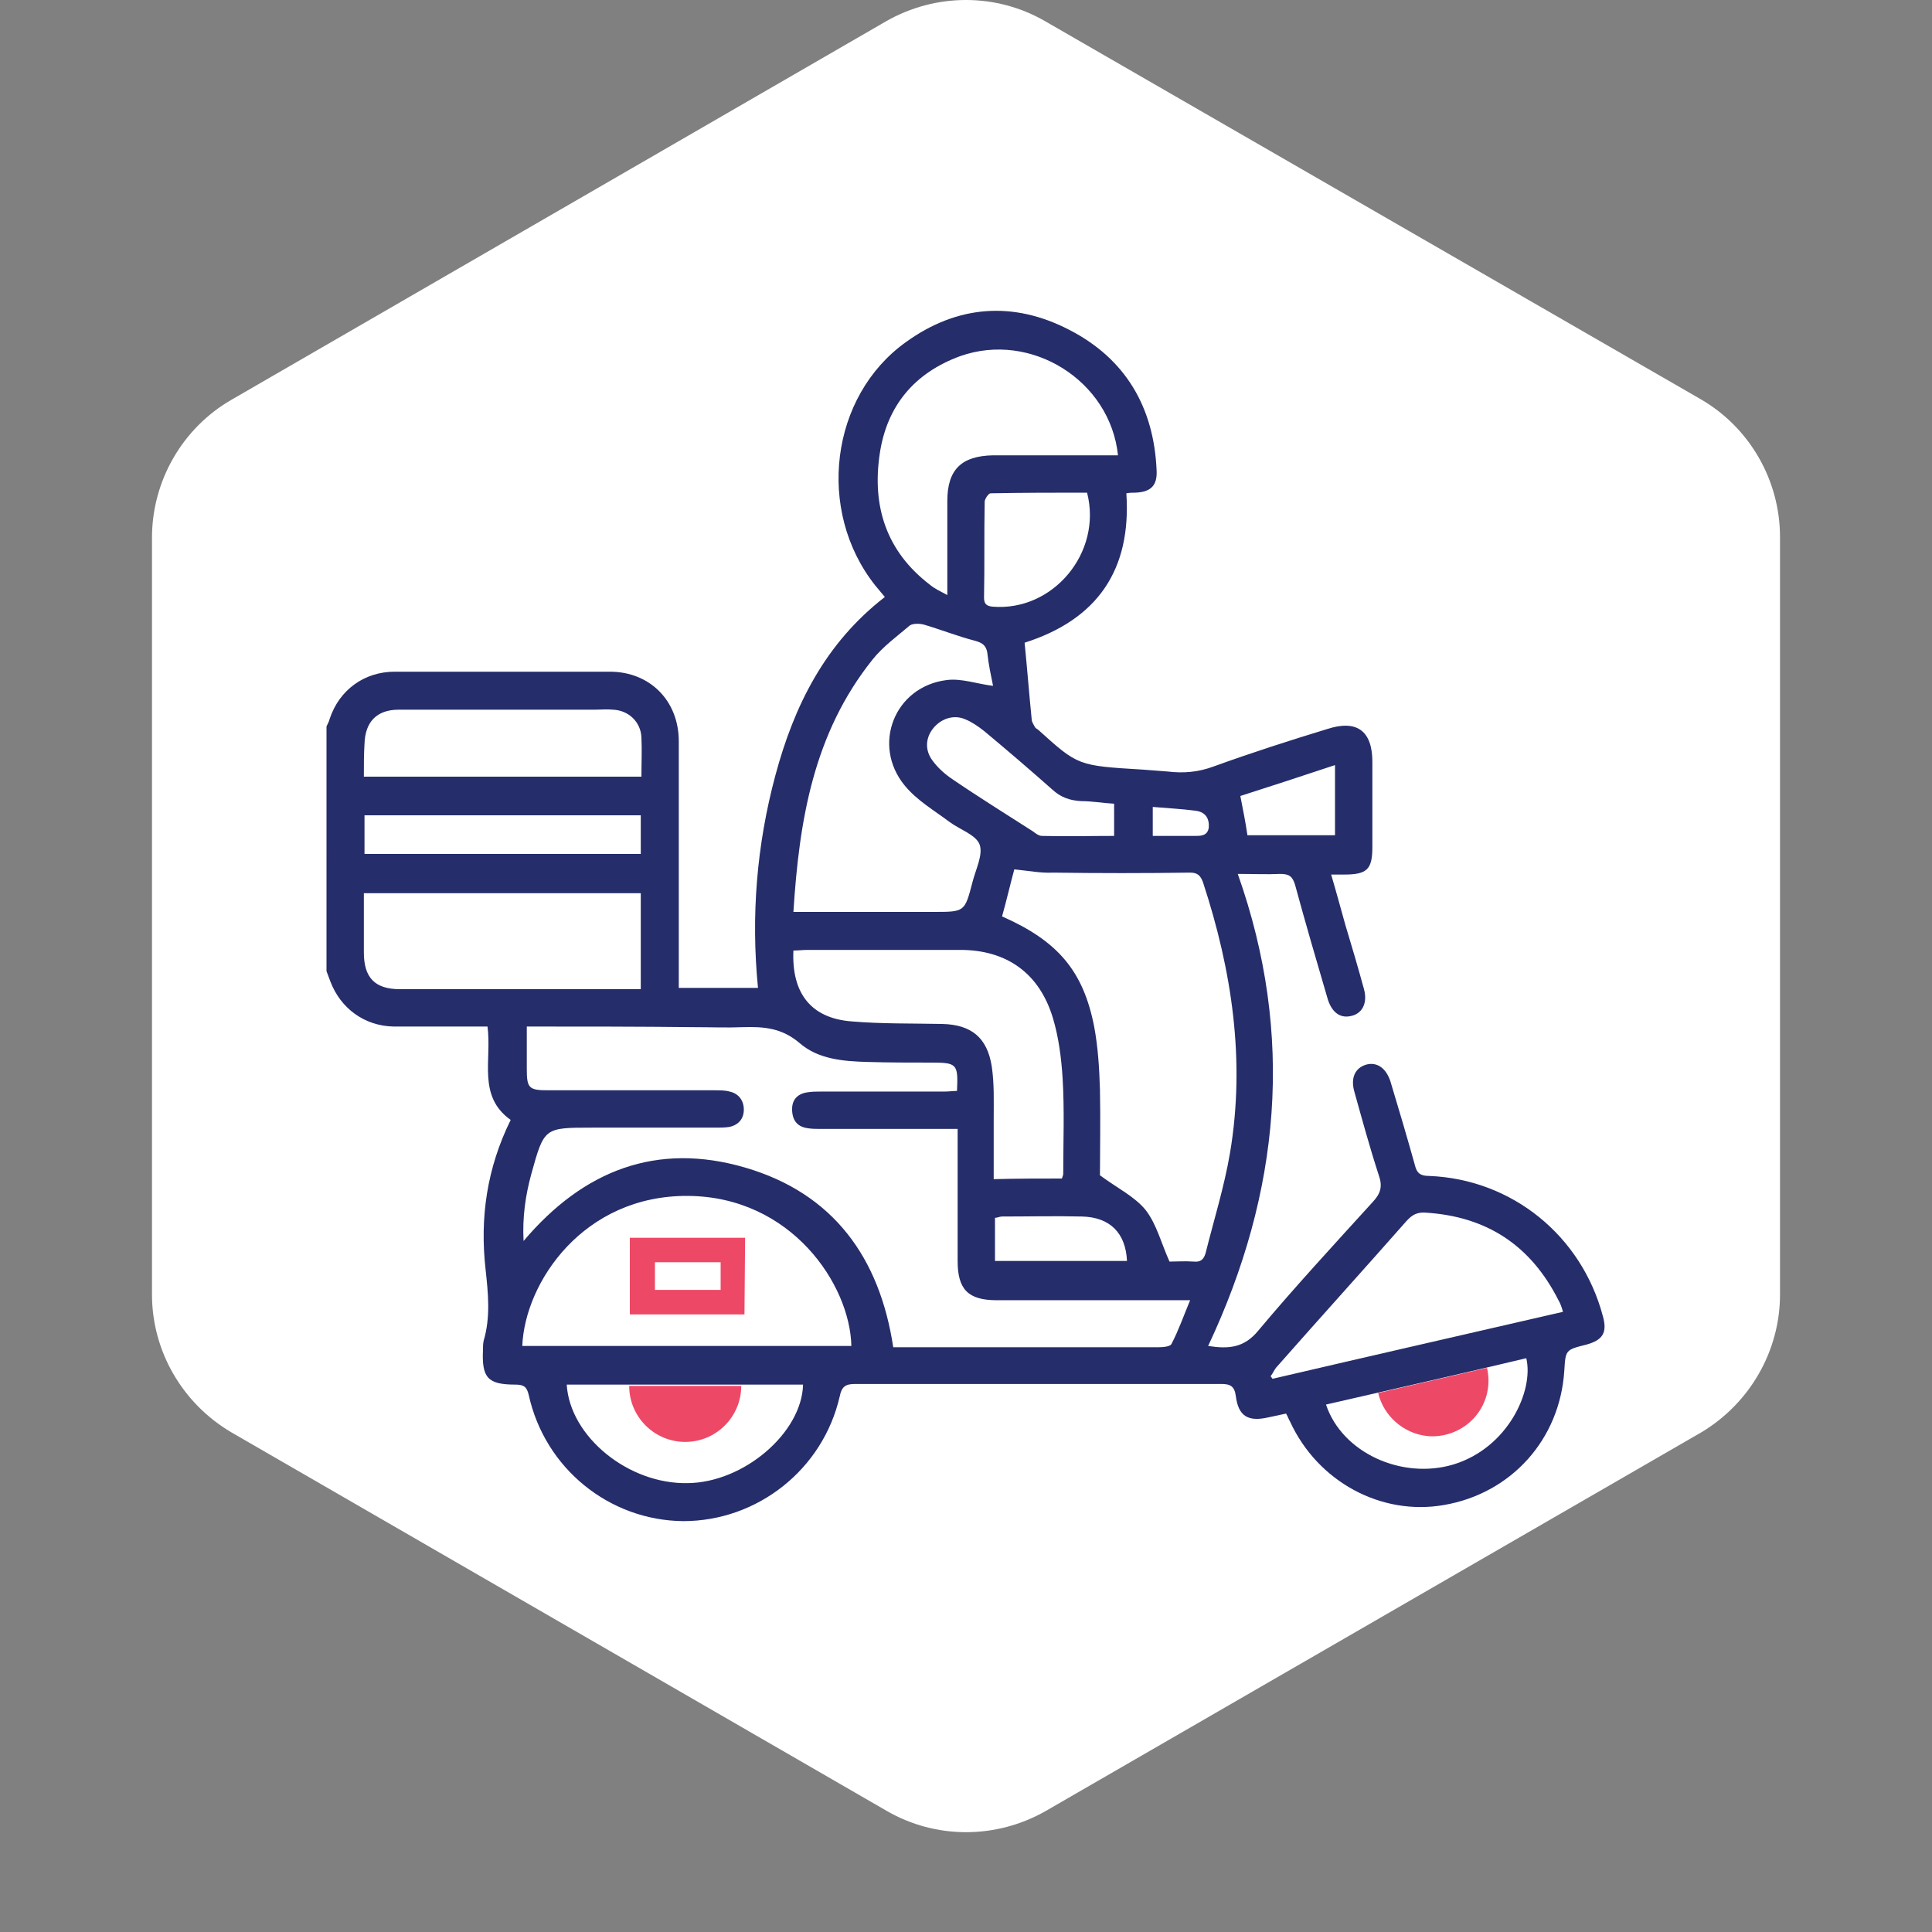 <?xml version="1.0" encoding="utf-8"?>
<!-- Generator: Adobe Illustrator 27.5.0, SVG Export Plug-In . SVG Version: 6.00 Build 0)  -->
<svg version="1.1" id="Layer_1" xmlns="http://www.w3.org/2000/svg" xmlns:xlink="http://www.w3.org/1999/xlink" x="0px" y="0px"
	 viewBox="0 0 300 300" style="enable-background:new 0 0 300 300;" xml:space="preserve">
<rect x="0" y="0" width="300" height="300" fill="#808080" stroke="none"/>
<style type="text/css">
	.st0{fill:#FFFFFF;}
	.st1{fill:#EE4867;}
	.st2{fill:#252D6A;}
</style>
<path class="st0" d="M276.4,201V83.4c0-8.8-4.7-17-12.3-21.4L162.3,3.3c-7.6-4.4-17-4.4-24.7,0L35.9,62.1
	c-7.6,4.4-12.3,12.6-12.3,21.4V201c0,8.8,4.7,16.9,12.3,21.4l101.8,58.8c7.6,4.4,17,4.4,24.7,0l101.8-58.8
	C271.7,217.9,276.4,209.8,276.4,201L276.4,201z"/>
<g>
	<path class="st1" d="M111.9,196v4.3h-10.2V196H111.9 M115.7,192.2H97.8v11.9h17.8L115.7,192.2L115.7,192.2z"/>
	<path class="st2" d="M50.7,112.8c0.2-0.4,0.4-0.8,0.5-1.2c1.5-4.5,5.4-7.3,10.1-7.3c11.1,0,22.2,0,33.4,0c6.2,0,10.7,4.5,10.7,10.8
		c0,12,0,23.9,0,35.9c0,0.8,0,1.5,0,2.4c4.2,0,8.3,0,12.3,0c-1.1-11.2-0.2-22.2,2.7-33c2.9-10.8,7.7-20.5,17-27.7
		c-0.5-0.6-1-1.2-1.5-1.8c-9.2-11.6-7-29.4,4.8-37.8c7.9-5.7,16.6-6.4,25.3-1.9c8.8,4.5,13.2,12.1,13.6,21.9
		c0.1,2.3-0.9,3.3-3.3,3.4c-0.4,0-0.9,0-1.4,0.1c0.8,11.9-4.5,19.6-15.8,23.2c0.4,4,0.7,7.9,1.1,11.9c0,0.4,0.3,0.8,0.5,1.2
		c0.1,0.2,0.4,0.3,0.6,0.5c6.1,5.5,6.1,5.5,16.1,6.1c1.3,0.1,2.6,0.2,3.9,0.3c2.5,0.3,4.8,0.1,7.2-0.8c5.8-2.1,11.7-4,17.6-5.8
		c4.6-1.5,7,0.3,7,5.1c0,4.4,0,8.8,0,13.2c0,3.5-0.8,4.3-4.4,4.3c-0.6,0-1.1,0-2,0c0.8,2.7,1.5,5.3,2.2,7.8c1,3.3,2,6.7,2.9,10
		c0.6,2.2-0.3,3.9-2.2,4.2c-1.6,0.3-2.9-0.7-3.5-2.9c-1.7-5.8-3.4-11.6-5-17.5c-0.4-1.3-0.9-1.7-2.3-1.7c-2.1,0.1-4.1,0-6.6,0
		c8.9,25.1,6.6,49.5-4.6,73.3c3.2,0.5,5.6,0.3,7.8-2.4c5.7-6.8,11.8-13.4,17.8-20c1.2-1.3,1.5-2.4,0.9-4.1c-1.4-4.3-2.6-8.7-3.8-13
		c-0.6-2.1,0.1-3.7,1.9-4.2c1.6-0.4,3,0.5,3.7,2.6c1.3,4.3,2.6,8.7,3.8,13c0.3,1.3,0.9,1.7,2.2,1.7c12.9,0.5,23.7,9.3,27,21.8
		c0.7,2.5,0,3.7-2.6,4.4c-3.2,0.8-3.2,0.8-3.4,4.1c-0.7,10.6-8.2,19-18.7,20.8c-9.7,1.7-19.6-3.6-23.9-13c-0.2-0.3-0.3-0.7-0.6-1.2
		c-0.9,0.2-1.9,0.4-2.8,0.6c-3.1,0.7-4.6-0.2-5-3.3c-0.2-1.6-0.9-1.9-2.3-1.9c-18.9,0-37.9,0-56.8,0c-1.5,0-2.1,0.4-2.4,1.9
		c-2.6,11.4-12.8,19.4-24.3,19.4c-11.5-0.1-21.5-8.2-24-19.6c-0.3-1.3-0.8-1.6-2.1-1.6c-4.3,0-5.2-1.1-5-5.4c0-0.5,0-0.9,0.1-1.4
		c1.1-3.7,0.7-7.4,0.3-11.1c-0.9-8,0.2-15.7,3.9-23.2c-5.2-3.7-2.9-9.3-3.6-14.5c-2.9,0-5.9,0-8.8,0c-1.9,0-3.9,0-5.8,0
		c-4.5-0.1-8.2-2.8-9.8-7c-0.2-0.5-0.4-1.1-0.6-1.6C50.7,138.2,50.7,125.5,50.7,112.8z M81.8,159.4c0,2.3,0,4.5,0,6.6
		c0,2.9,0.3,3.3,3.2,3.3c8.7,0,17.3,0,26,0c0.8,0,1.6,0,2.3,0.2c1.4,0.3,2.2,1.4,2.2,2.8c0,1.4-0.8,2.4-2.3,2.7
		c-0.7,0.1-1.4,0.1-2.1,0.1c-6.4,0-12.8,0-19.2,0c-7.4,0-7.4,0-9.4,7.2c-0.9,3.3-1.4,6.7-1.2,10.4c9.3-11,20.7-15.4,34.4-11.4
		c13.7,4,20.9,14,23,27.9c1.6,0,3,0,4.4,0c12.3,0,24.6,0,36.8,0c0.7,0,1.8-0.1,2-0.5c1.1-2.1,1.9-4.4,2.9-6.8c-1.1,0-1.8,0-2.5,0
		c-9.2,0-18.4,0-27.5,0c-4.5,0-6.1-1.7-6.1-6.1c0-6.1,0-12.2,0-18.2c0-0.7,0-1.4,0-2.3c-0.9,0-1.6,0-2.3,0c-6.3,0-12.7,0-19,0
		c-0.6,0-1.3,0-1.9-0.1c-1.6-0.2-2.4-1.1-2.5-2.7c-0.1-1.7,0.8-2.7,2.5-2.9c0.6-0.1,1.3-0.1,1.9-0.1c6.4,0,12.8,0,19.2,0
		c0.7,0,1.4-0.1,2-0.1c0.2-4.2,0-4.4-4-4.4c-3.3,0-6.6,0-9.9-0.1c-3.7-0.1-7.6-0.4-10.5-2.9c-2.8-2.4-5.6-2.6-8.9-2.5
		c-2.5,0.1-4.9,0-7.4,0C99.3,159.4,90.7,159.4,81.8,159.4z M157.5,135c-0.6,2.2-1.2,4.8-1.9,7.3c8.6,3.8,12.6,8.4,14.3,17.1
		c0.6,3.2,0.8,6.5,0.9,9.8c0.1,4.7,0,9.4,0,13.3c2.7,2,5.4,3.3,7.1,5.4c1.7,2.2,2.4,5.1,3.7,8c1,0,2.4-0.1,3.8,0
		c1,0.1,1.5-0.3,1.8-1.3c1.3-5.2,2.9-10.3,3.8-15.6c2.4-14.3,0.3-28.3-4.2-42c-0.4-1.1-0.9-1.5-2-1.5c-7.1,0.1-14.2,0.1-21.3,0
		C161.6,135.6,159.7,135.2,157.5,135z M132.2,209c-0.2-9.5-9.3-23.2-25.4-23.3c-16.2-0.1-25.3,13.4-25.7,23.3
		C98.2,209,115.2,209,132.2,209z M123.2,141.6c1,0,1.7,0,2.4,0c6.5,0,12.9,0,19.4,0c4.8,0,4.8,0,6-4.6c0.5-2,1.7-4.3,1.1-5.9
		c-0.6-1.5-3.1-2.3-4.7-3.5c-2.4-1.8-5-3.3-6.9-5.6c-5.2-6.3-1.6-15.4,6.5-16.4c2.3-0.3,4.7,0.6,7.2,0.9c-0.3-1.5-0.7-3.3-0.9-5.2
		c-0.2-1.1-0.8-1.5-1.9-1.8c-2.7-0.7-5.2-1.7-7.9-2.5c-0.7-0.2-1.7-0.2-2.2,0.1c-2,1.7-4.2,3.3-5.8,5.3
		C126.3,113.9,124.1,127.4,123.2,141.6z M164.9,183c0.1-0.4,0.2-0.5,0.2-0.7c0-5,0.2-10-0.1-14.9c-0.2-3.1-0.6-6.3-1.5-9.3
		c-2.1-7-7.2-10.6-14.4-10.6c-7.9,0-15.8,0-23.7,0c-0.7,0-1.5,0.1-2.2,0.1c-0.3,6.6,2.7,10.5,9,11c4.7,0.4,9.4,0.3,14.1,0.4
		c4.5,0.1,7,2.1,7.7,6.6c0.4,2.7,0.3,5.4,0.3,8.1c0,3.1,0,6.2,0,9.4C158,183,161.4,183,164.9,183z M99.5,153.6c0-5.1,0-10,0-14.9
		c-14.4,0-28.6,0-43,0c0,3.2,0,6.2,0,9.2c0,3.9,1.7,5.7,5.6,5.7c7.8,0,15.6,0,23.4,0C90.2,153.6,94.8,153.6,99.5,153.6z M173.6,70.7
		c-1.2-11.6-13.5-19.3-24.5-15.4c-7.1,2.6-11.4,7.7-12.5,15.2c-1.2,8.1,1,15.1,7.8,20.3c0.7,0.6,1.6,1,2.7,1.6c0-1,0-1.6,0-2.2
		c0-4.1,0-8.3,0-12.4c0-4.9,2.2-7,7.1-7.1c5.8,0,11.5,0,17.3,0C172.1,70.7,172.8,70.7,173.6,70.7z M242.7,203.7
		c-0.2-0.7-0.4-1.3-0.7-1.8c-4.3-8.5-11.1-13-20.6-13.6c-1.3-0.1-2.1,0.3-3,1.3c-6.7,7.6-13.4,15-20.1,22.6c-0.4,0.4-0.6,1-1,1.5
		c0.1,0.1,0.2,0.3,0.3,0.4C212.6,210.6,227.5,207.2,242.7,203.7z M56.5,120.6c14.5,0,28.7,0,43.1,0c0-2.1,0.1-4.1,0-6.1
		c-0.1-2.4-2-4.2-4.4-4.3c-1-0.1-1.9,0-2.9,0c-10.1,0-20.3,0-30.4,0c-3.4,0-5.2,1.9-5.3,5.3C56.5,117.1,56.5,118.7,56.5,120.6z
		 M88,215c0.5,8.1,9.6,15.5,18.8,15.3c8.7-0.1,17.7-7.8,17.9-15.3C112.5,215,100.3,215,88,215z M205.9,218.1
		c2.5,7.5,11.8,11.7,19.8,9.3c8.5-2.6,12.5-11.5,11.3-16.5C226.6,213.4,216.3,215.7,205.9,218.1z M99.5,132.6c0-2.1,0-4,0-6
		c-14.4,0-28.6,0-42.9,0c0,2,0,3.9,0,6C70.9,132.6,85.1,132.6,99.5,132.6z M168.8,76.5c-5,0-10,0-15,0.1c-0.3,0-0.9,0.9-0.9,1.3
		c-0.1,5,0,9.9-0.1,14.9c0,1,0.4,1.3,1.3,1.4C163.5,95,171.2,85.8,168.8,76.5z M173,124.8c-1.8-0.1-3.4-0.4-5.1-0.4
		c-1.8-0.1-3.2-0.6-4.5-1.8c-3.5-3.1-7-6.1-10.6-9.1c-0.9-0.7-1.9-1.4-2.9-1.8c-1.8-0.8-3.8-0.1-5,1.4c-1.2,1.5-1.3,3.4-0.1,5
		c0.8,1.1,1.9,2.1,3.1,2.9c4.1,2.8,8.3,5.4,12.5,8.1c0.4,0.3,0.9,0.7,1.4,0.7c3.7,0.1,7.5,0,11.2,0C173,128,173,126.5,173,124.8z
		 M154.5,195.8c7,0,13.7,0,20.5,0c-0.2-4.3-2.6-6.8-7-6.9c-4.1-0.1-8.3,0-12.4,0c-0.4,0-0.7,0.2-1.1,0.2
		C154.5,191.4,154.5,193.5,154.5,195.8z M207.3,129.7c0-3.6,0-7.1,0-10.9c-5.1,1.7-10,3.3-14.7,4.8c0.4,2.1,0.8,4,1.1,6.1
		C198.1,129.7,202.6,129.7,207.3,129.7z M179,125.3c0,1.6,0,2.9,0,4.5c2.2,0,4.2,0,6.3,0c1,0,2.2,0.1,2.4-1.3c0.1-1.4-0.5-2.4-2-2.6
		C183.5,125.6,181.3,125.5,179,125.3z"/>
	<path class="st1" d="M106.4,223.9c4.8,0,8.7-3.9,8.7-8.7H97.7C97.7,220,101.6,223.9,106.4,223.9z"/>
	<path class="st1" d="M224.4,222.8c4.7-1.1,7.6-5.7,6.5-10.4l-16.9,3.9C215.1,220.9,219.8,223.9,224.4,222.8z"/>
</g>
</svg>

